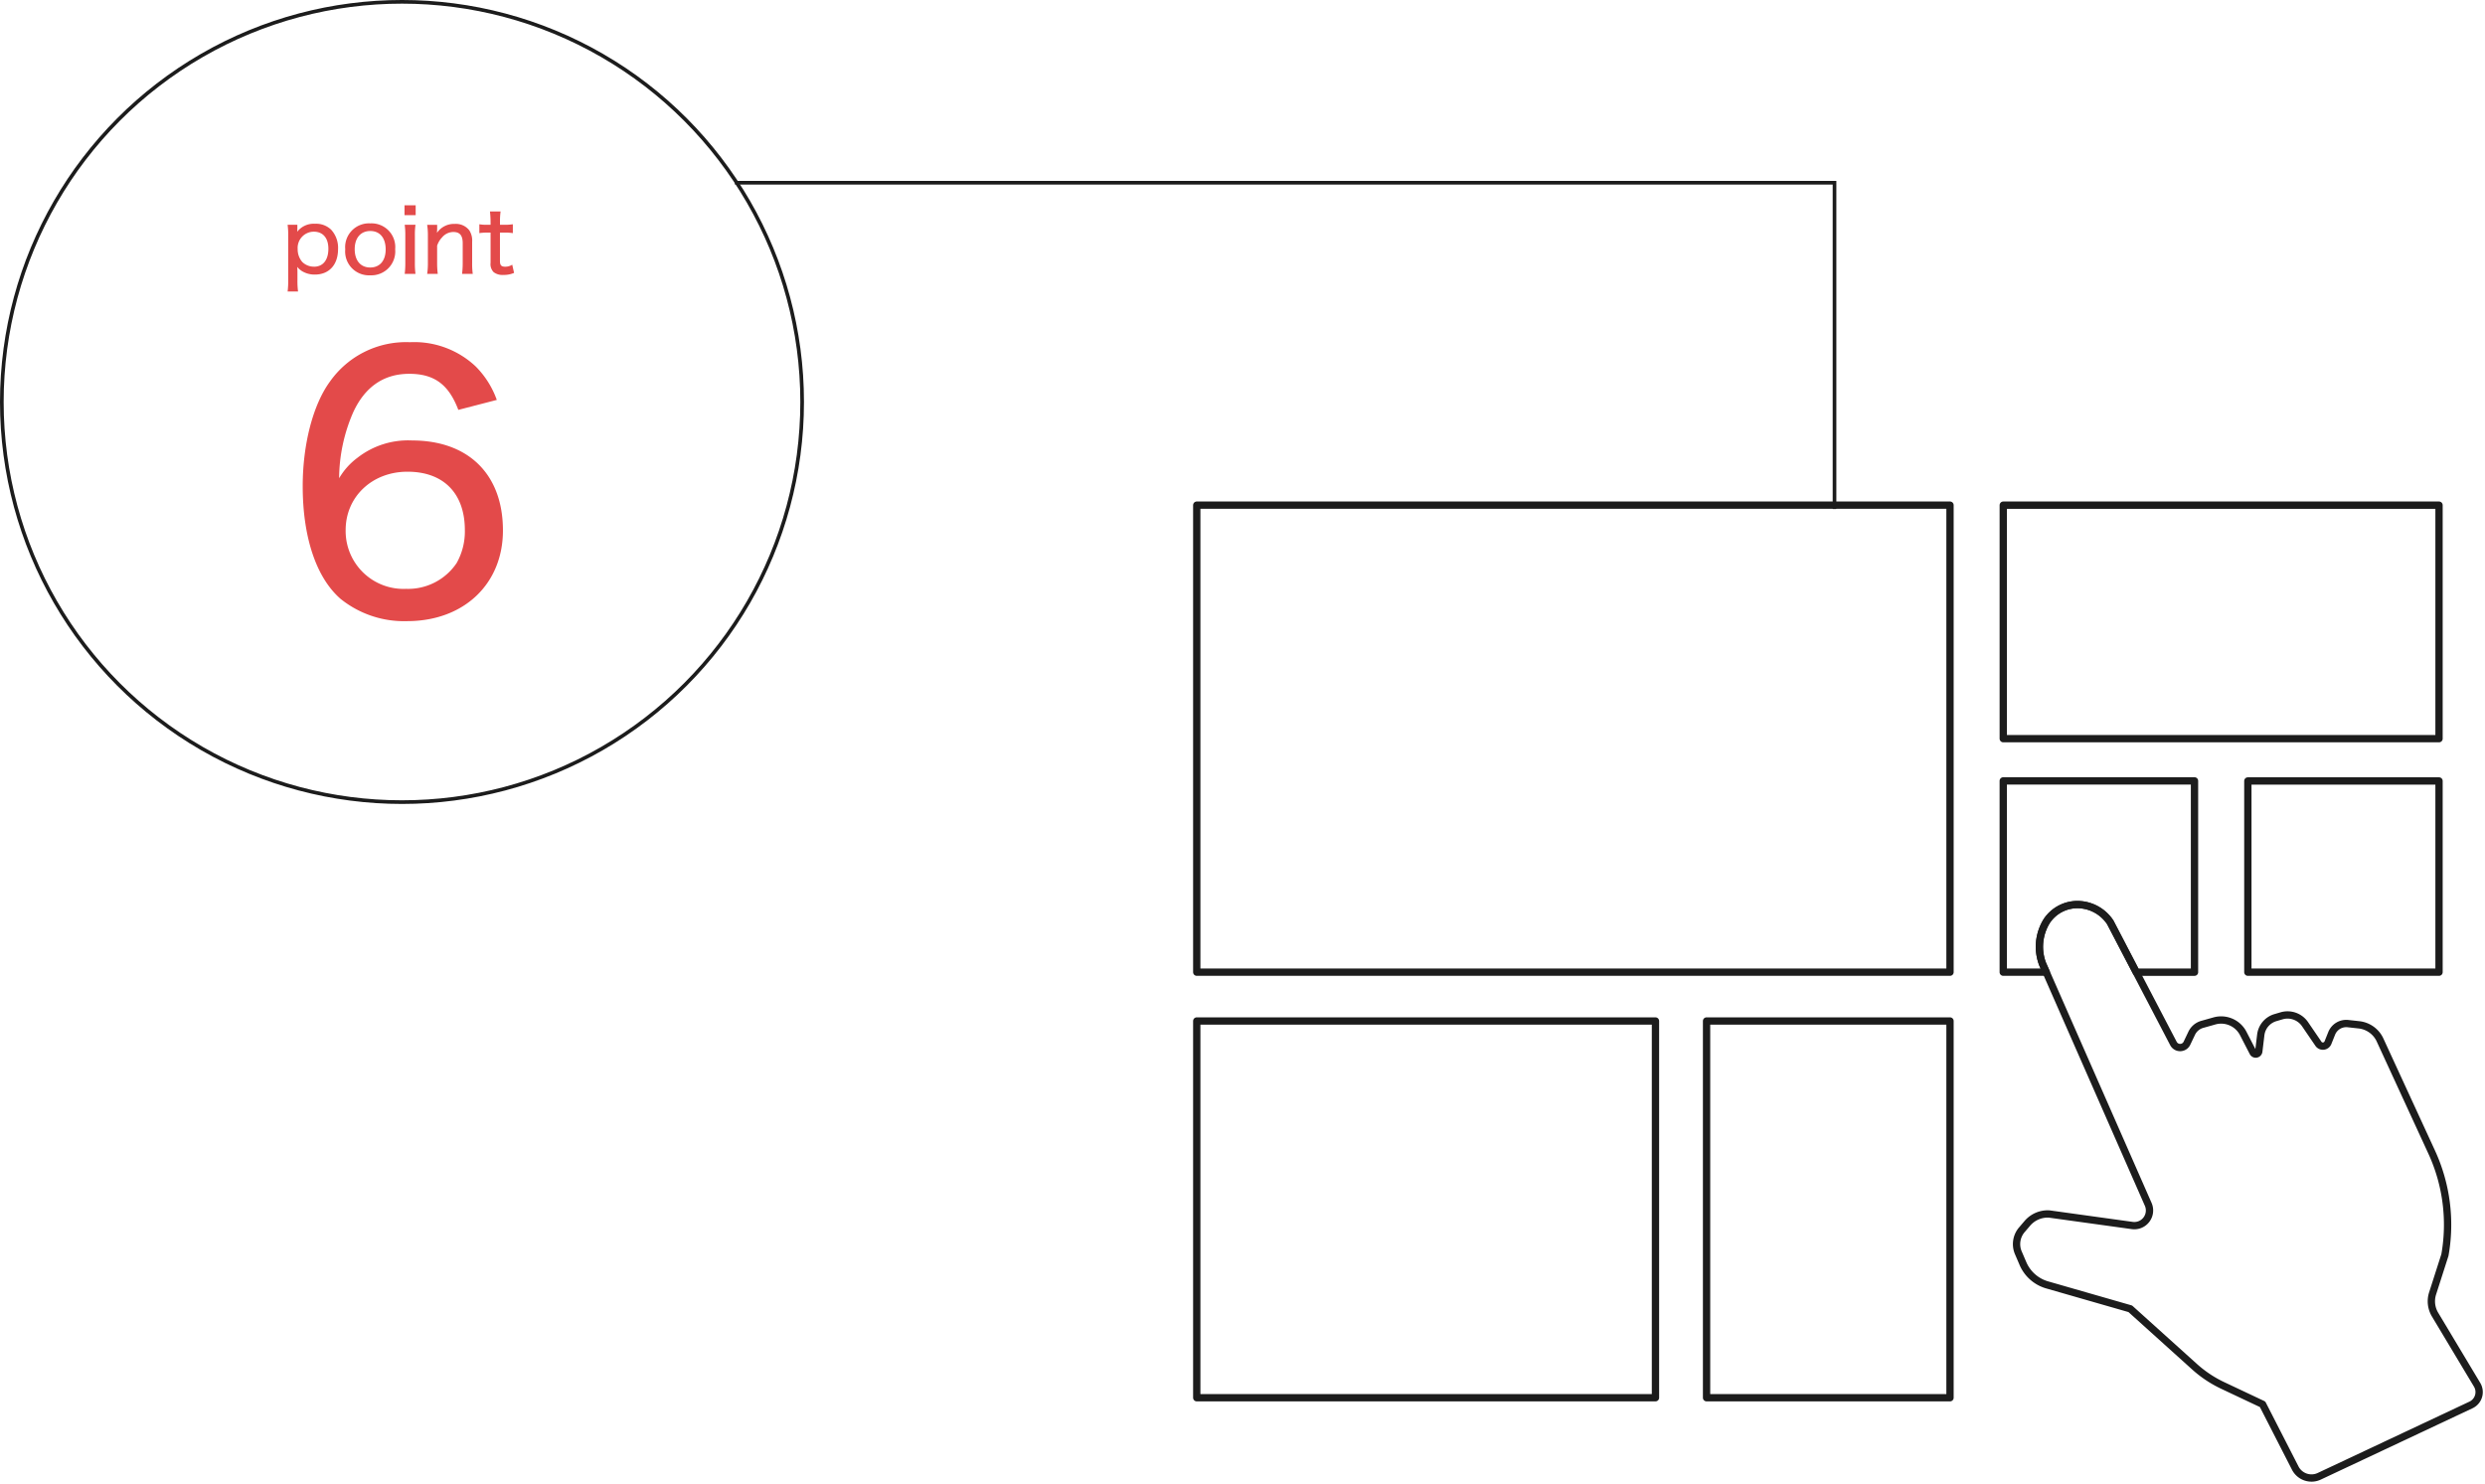 <svg xmlns="http://www.w3.org/2000/svg" xmlns:xlink="http://www.w3.org/1999/xlink" width="340" height="203.03" viewBox="0 0 340 203.03">
  <defs>
    <clipPath id="clip-path">
      <rect id="長方形_160" data-name="長方形 160" width="177" height="134.653" fill="none" stroke="#1c1c1c" stroke-width="1"/>
    </clipPath>
  </defs>
  <g id="グループ_299" data-name="グループ 299" transform="translate(-397 -3165.94)">
    <g id="グループ_188" data-name="グループ 188" transform="translate(115 -55.06)">
      <g id="グループ_156" data-name="グループ 156" transform="translate(-341 1752)">
        <path id="パス_154" data-name="パス 154" d="M12.972-29.281a12.343,12.343,0,0,0-2.914-4.606,12.256,12.256,0,0,0-8.977-3.29A12.726,12.726,0,0,0-9.87-31.772c-2.3,3.149-3.713,8.554-3.713,14.288,0,6.956,1.833,12.5,5.17,15.416A13.844,13.844,0,0,0,.7.987c7.755,0,13.113-5.076,13.113-12.408,0-7.661-4.7-12.314-12.455-12.314a11.252,11.252,0,0,0-7.426,2.35A9.393,9.393,0,0,0-8.6-18.565a22.806,22.806,0,0,1,1.927-9.024c1.6-3.478,4.183-5.264,7.661-5.264,3.431,0,5.405,1.457,6.721,4.935ZM.752-19.458c4.935,0,7.849,2.961,7.849,7.99A8.782,8.782,0,0,1,7.473-6.956,8,8,0,0,1,.564-3.431a7.918,7.918,0,0,1-8.272-8.037C-7.708-16.027-4.089-19.458.752-19.458Z" transform="translate(678 1553)" fill="#e34a4a"/>
        <path id="パス_153" data-name="パス 153" d="M-13.728,2.472a10.912,10.912,0,0,1-.084-1.5V-.06a6.374,6.374,0,0,0-.036-.84,3.044,3.044,0,0,0,.612.552,3.306,3.306,0,0,0,1.812.5c1.944,0,3.168-1.344,3.168-3.48A3.667,3.667,0,0,0-9.2-5.988,2.952,2.952,0,0,0-11.4-6.8a2.858,2.858,0,0,0-2.448,1.1,3.166,3.166,0,0,0,.024-.432V-6.66h-1.332a10.982,10.982,0,0,1,.084,1.512V.984a11.7,11.7,0,0,1-.084,1.488Zm2.184-3.4a2.28,2.28,0,0,1-1.6-.636,2.632,2.632,0,0,1-.636-1.764,2.22,2.22,0,0,1,2.208-2.388c1.248,0,1.992.864,1.992,2.328C-9.576-1.848-10.308-.924-11.544-.924ZM-3.84.252a3.272,3.272,0,0,0,3.4-3.564,3.243,3.243,0,0,0-3.408-3.54A3.256,3.256,0,0,0-7.272-3.3,3.259,3.259,0,0,0-3.84.252Zm0-6.06c1.308,0,2.1.948,2.1,2.52,0,1.536-.8,2.472-2.112,2.472s-2.124-.948-2.124-2.508C-5.976-4.86-5.16-5.808-3.84-5.808ZM.84-9.324V-7.98H2.364V-9.324ZM.864-6.66A10.431,10.431,0,0,1,.948-5.184v3.768A12.036,12.036,0,0,1,.864.06H2.34a11.08,11.08,0,0,1-.084-1.488V-5.172A9.849,9.849,0,0,1,2.34-6.66ZM5.388.06A11.51,11.51,0,0,1,5.3-1.416V-3.8a2.946,2.946,0,0,1,.672-1.128,2.012,2.012,0,0,1,1.548-.744C8.4-5.676,8.8-5.2,8.8-4.14v2.724A11.383,11.383,0,0,1,8.712.06h1.464a9.884,9.884,0,0,1-.084-1.476V-4.332a2.582,2.582,0,0,0-.384-1.56,2.315,2.315,0,0,0-1.98-.888A2.821,2.821,0,0,0,5.28-5.556c.012-.252.024-.42.024-.5v-.6H3.936a9.046,9.046,0,0,1,.1,1.476v3.768A9.046,9.046,0,0,1,3.936.06Zm7.14-8.544a12.846,12.846,0,0,1,.084,1.416v.408h-.456a5.512,5.512,0,0,1-1.08-.072V-5.52a7.6,7.6,0,0,1,1.068-.072h.468v4.128a1.564,1.564,0,0,0,.42,1.284A1.975,1.975,0,0,0,14.376.2a3.517,3.517,0,0,0,1.452-.276L15.576-1.2a1.738,1.738,0,0,1-.936.276c-.564,0-.744-.192-.744-.792V-5.592h.564a6.908,6.908,0,0,1,1.2.072V-6.732a7.207,7.207,0,0,1-1.224.072H13.9v-.408a9.985,9.985,0,0,1,.084-1.416Z" transform="translate(677.508 1506.416)" fill="#e34a4a"/>
        <g id="楕円形_39" data-name="楕円形 39" transform="translate(623 1469)" fill="none" stroke="#1c1c1c" stroke-width="0.5">
          <circle cx="55" cy="55" r="55" stroke="none"/>
          <circle cx="55" cy="55" r="54.75" fill="none"/>
        </g>
      </g>
      <path id="パス_66" data-name="パス 66" d="M4091.556,1663H4242v44.644" transform="translate(-3709 1583.002)" fill="none" stroke="#1c1c1c" stroke-width="0.5"/>
    </g>
    <g id="グループ_163" data-name="グループ 163" transform="translate(560 3234.317)">
      <g id="グループ_162" data-name="グループ 162" transform="translate(0 0)" clip-path="url(#clip-path)">
        <rect id="長方形_155" data-name="長方形 155" width="103.06" height="63.901" transform="translate(0.742 0.741)" fill="none" stroke="#1c1c1c" stroke-linejoin="round" stroke-width="1"/>
        <rect id="長方形_156" data-name="長方形 156" width="59.621" height="31.95" transform="translate(111.089 0.742)" fill="none" stroke="#1c1c1c" stroke-linejoin="round" stroke-width="1"/>
        <path id="パス_99" data-name="パス 99" d="M95.324,23.941V50.116H87.356L83.806,43.3a5.413,5.413,0,0,0-4.16-2.426,5.034,5.034,0,0,0-4.53,2.233,6.667,6.667,0,0,0-.578,5.881l.5,1.125H69.157V23.941Z" transform="translate(41.93 14.528)" fill="none" stroke="#1c1c1c" stroke-linejoin="round" stroke-width="1"/>
        <rect id="長方形_157" data-name="長方形 157" width="26.157" height="26.165" transform="translate(144.553 38.477)" fill="none" stroke="#1c1c1c" stroke-linejoin="round" stroke-width="1"/>
        <rect id="長方形_158" data-name="長方形 158" width="62.761" height="51.547" transform="translate(0.742 71.32)" fill="none" stroke="#1c1c1c" stroke-linejoin="round" stroke-width="1"/>
        <rect id="長方形_159" data-name="長方形 159" width="33.308" height="51.547" transform="translate(70.494 71.32)" fill="none" stroke="#1c1c1c" stroke-linejoin="round" stroke-width="1"/>
        <path id="パス_100" data-name="パス 100" d="M132.463,102.942,111.71,112.7a2.5,2.5,0,0,1-3.293-1.125l-4.465-8.725-5.381-2.539a15.911,15.911,0,0,1-3.95-2.619l-8.77-7.906L74.492,86.52a5.153,5.153,0,0,1-3.341-2.957L70.524,82.1a3.019,3.019,0,0,1,.482-3.117l.755-.884a3.665,3.665,0,0,1,2.988-1.285L86.121,78.39A2.078,2.078,0,0,0,88.307,75.5L74.347,43.731l-.5-1.125a6.667,6.667,0,0,1,.578-5.881,5.033,5.033,0,0,1,4.528-2.233,5.408,5.408,0,0,1,4.16,2.426l3.55,6.813,5.092,9.753a1.031,1.031,0,0,0,1.847-.032l.643-1.35a2.289,2.289,0,0,1,1.463-1.237l1.653-.466a3.4,3.4,0,0,1,3.935,1.7l1.351,2.619a.421.421,0,0,0,.785-.145l.273-2.282a2.817,2.817,0,0,1,2.008-2.346l.819-.241a2.9,2.9,0,0,1,3.23,1.141l1.831,2.683a.745.745,0,0,0,1.3-.145l.514-1.285a2.149,2.149,0,0,1,2.217-1.334l1.462.161a3.608,3.608,0,0,1,2.956,2.121l7.036,15.281A23.744,23.744,0,0,1,128.9,82.423l-1.685,5.254a3.537,3.537,0,0,0,.337,2.908l5.749,9.593A1.944,1.944,0,0,1,132.463,102.942Z" transform="translate(42.617 20.913)" fill="none" stroke="#1c1c1c" stroke-linejoin="round" stroke-width="1"/>
      </g>
    </g>
  </g>
</svg>
